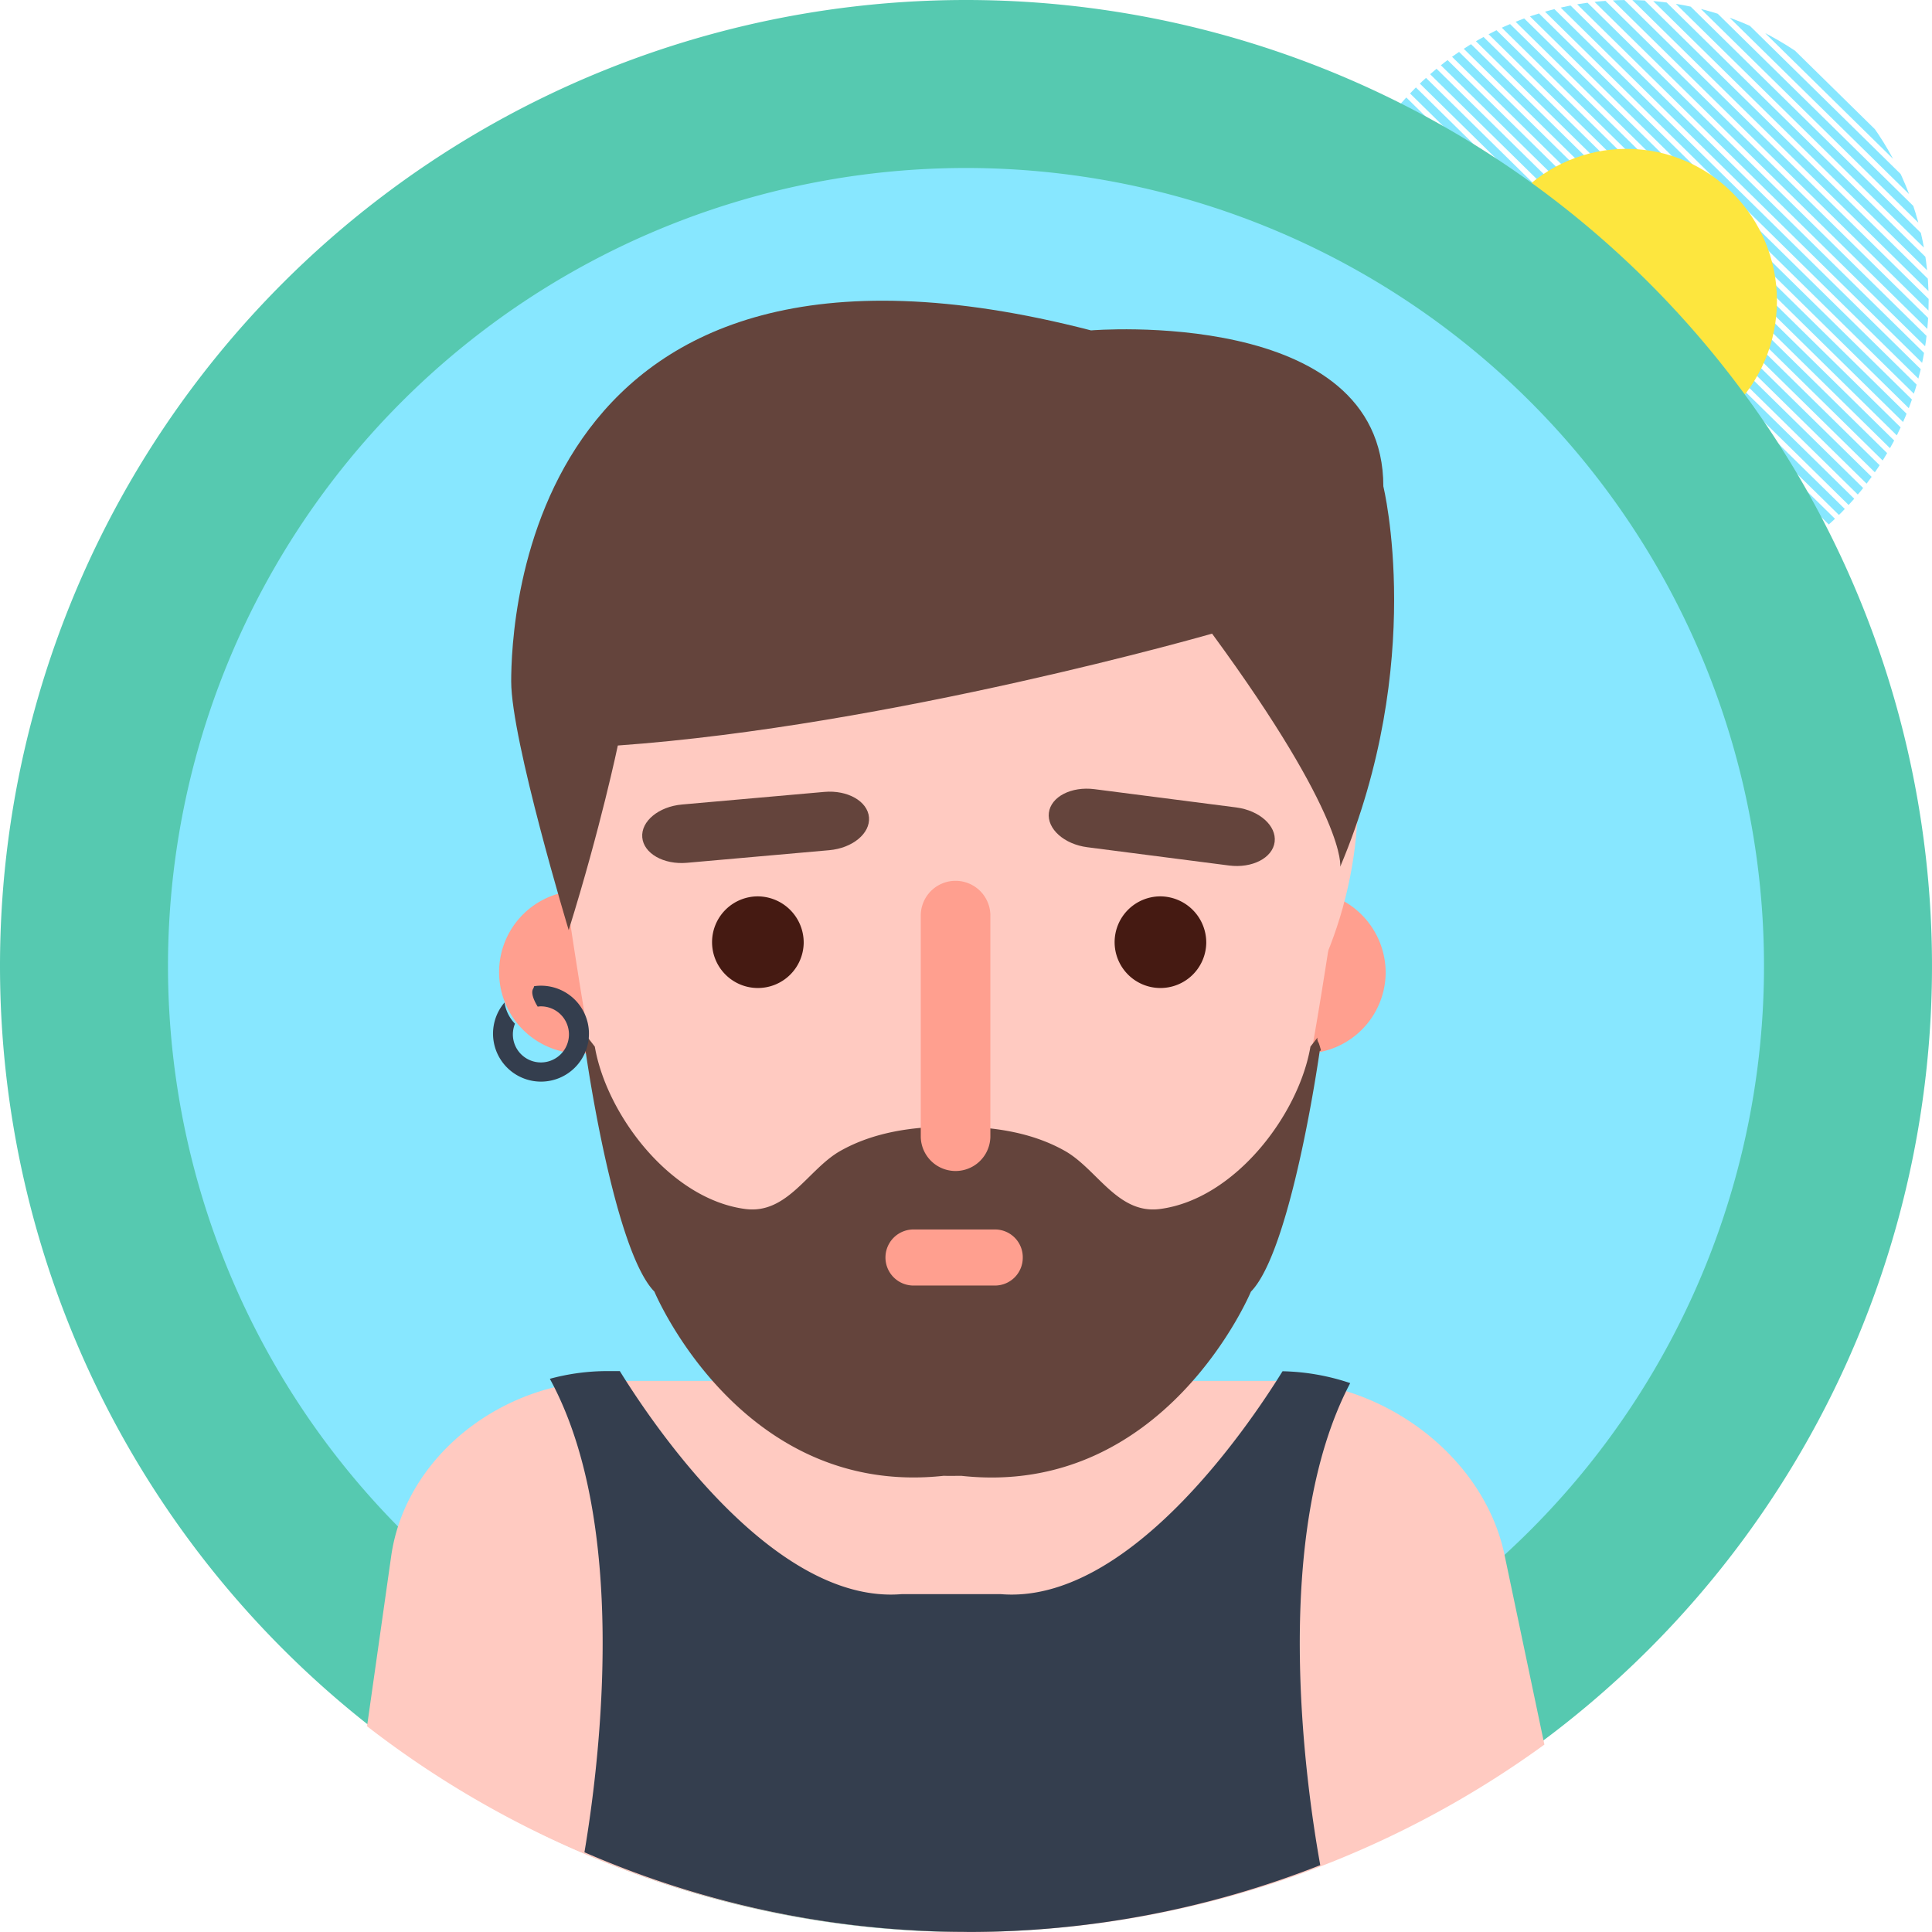 <svg id="Group_8154" data-name="Group 8154" xmlns="http://www.w3.org/2000/svg" xmlns:xlink="http://www.w3.org/1999/xlink" width="230" height="230" viewBox="0 0 230 230">
  <defs>
    <clipPath id="clip-path">
      <circle id="Ellipse_36" data-name="Ellipse 36" cx="35.8" cy="35.8" r="35.8" fill="#4dd0f1"/>
    </clipPath>
    <clipPath id="clip-path-2">
      <path id="Path_3511" data-name="Path 3511" d="M0-2201.422H118.259v-116.22H0Z" transform="translate(0 2317.642)" fill="none"/>
    </clipPath>
    <clipPath id="clip-path-4">
      <rect id="Rectangle_368" data-name="Rectangle 368" width="140.162" height="194.2" fill="none"/>
    </clipPath>
  </defs>
  <g id="Group_3184" data-name="Group 3184" transform="translate(158)">
    <g id="Mask_Group_35" data-name="Mask Group 35" transform="translate(0 0)" clip-path="url(#clip-path)">
      <g id="Group_3183" data-name="Group 3183" transform="translate(-23.666 -20.204)">
        <g id="Group_3130" data-name="Group 3130" transform="translate(22.511 36.046)">
          <path id="Path_3509" data-name="Path 3509" d="M-1098.573-1099.591l-59.069-58.051" transform="translate(1157.642 1157.642)" fill="none" stroke="#87e7ff" stroke-width="1"/>
        </g>
        <g id="Group_3132" data-name="Group 3132" clip-path="url(#clip-path-2)">
          <g id="Group_3131" data-name="Group 3131" transform="translate(59.108 0.08)">
            <path id="Path_3510" data-name="Path 3510" d="M-1098.573-1099.591l-59.069-58.051" transform="translate(1157.642 1157.642)" fill="none" stroke="#87e7ff" stroke-width="1"/>
          </g>
        </g>
        <g id="Group_3133" data-name="Group 3133" transform="translate(3.623 54.609)">
          <path id="Path_3512" data-name="Path 3512" d="M-1098.573-1099.591l-59.069-58.051" transform="translate(1157.642 1157.642)" fill="none" stroke="#87e7ff" stroke-width="1"/>
        </g>
        <g id="Group_3134" data-name="Group 3134" transform="translate(40.22 18.643)">
          <path id="Path_3513" data-name="Path 3513" d="M-1098.573-1099.591l-59.069-58.051" transform="translate(1157.642 1157.642)" fill="none" stroke="#87e7ff" stroke-width="1"/>
        </g>
        <g id="Group_3135" data-name="Group 3135" transform="translate(13.067 45.327)">
          <path id="Path_3514" data-name="Path 3514" d="M-1098.573-1099.591l-59.069-58.051" transform="translate(1157.642 1157.642)" fill="none" stroke="#87e7ff" stroke-width="1"/>
        </g>
        <g id="Group_3136" data-name="Group 3136" transform="translate(49.664 9.361)">
          <path id="Path_3515" data-name="Path 3515" d="M-1098.573-1099.591l-59.069-58.051" transform="translate(1157.642 1157.642)" fill="none" stroke="#87e7ff" stroke-width="1"/>
        </g>
        <g id="Group_3137" data-name="Group 3137" transform="translate(31.956 26.764)">
          <path id="Path_3516" data-name="Path 3516" d="M-1098.573-1099.591l-59.069-58.051" transform="translate(1157.642 1157.642)" fill="none" stroke="#87e7ff" stroke-width="1"/>
        </g>
        <g id="Group_3138" data-name="Group 3138" transform="translate(17.789 40.686)">
          <path id="Path_3517" data-name="Path 3517" d="M-1098.573-1099.591l-59.069-58.051" transform="translate(1157.642 1157.642)" fill="none" stroke="#87e7ff" stroke-width="1"/>
        </g>
        <g id="Group_3139" data-name="Group 3139" transform="translate(54.386 4.721)">
          <path id="Path_3518" data-name="Path 3518" d="M-1098.573-1099.591l-59.069-58.051" transform="translate(1157.642 1157.642)" fill="none" stroke="#87e7ff" stroke-width="1"/>
        </g>
        <g id="Group_3140" data-name="Group 3140" transform="translate(35.497 23.284)">
          <path id="Path_3519" data-name="Path 3519" d="M-1098.573-1099.591l-59.069-58.051" transform="translate(1157.642 1157.642)" fill="none" stroke="#87e7ff" stroke-width="1"/>
        </g>
        <g id="Group_3141" data-name="Group 3141" transform="translate(8.345 49.968)">
          <path id="Path_3520" data-name="Path 3520" d="M-1098.573-1099.591l-59.069-58.051" transform="translate(1157.642 1157.642)" fill="none" stroke="#87e7ff" stroke-width="1"/>
        </g>
        <g id="Group_3142" data-name="Group 3142" transform="translate(44.942 14.002)">
          <path id="Path_3521" data-name="Path 3521" d="M-1098.573-1099.591l-59.069-58.051" transform="translate(1157.642 1157.642)" fill="none" stroke="#87e7ff" stroke-width="1"/>
        </g>
        <g id="Group_3143" data-name="Group 3143" transform="translate(27.234 31.405)">
          <path id="Path_3522" data-name="Path 3522" d="M-1098.573-1099.591l-59.069-58.051" transform="translate(1157.642 1157.642)" fill="none" stroke="#87e7ff" stroke-width="1"/>
        </g>
        <g id="Group_3144" data-name="Group 3144" transform="translate(20.15 38.366)">
          <path id="Path_3523" data-name="Path 3523" d="M-1098.573-1099.591l-59.069-58.051" transform="translate(1157.642 1157.642)" fill="none" stroke="#87e7ff" stroke-width="1"/>
        </g>
        <g id="Group_3145" data-name="Group 3145" transform="translate(56.747 2.4)">
          <path id="Path_3524" data-name="Path 3524" d="M-1098.573-1099.591l-59.069-58.051" transform="translate(1157.642 1157.642)" fill="none" stroke="#87e7ff" stroke-width="1"/>
        </g>
        <g id="Group_3146" data-name="Group 3146" transform="translate(1.262 56.929)">
          <path id="Path_3525" data-name="Path 3525" d="M-1098.573-1099.591l-59.069-58.051" transform="translate(1157.642 1157.642)" fill="none" stroke="#87e7ff" stroke-width="1"/>
        </g>
        <g id="Group_3147" data-name="Group 3147" transform="translate(37.859 20.963)">
          <path id="Path_3526" data-name="Path 3526" d="M-1098.573-1099.591l-59.069-58.051" transform="translate(1157.642 1157.642)" fill="none" stroke="#87e7ff" stroke-width="1"/>
        </g>
        <g id="Group_3148" data-name="Group 3148" transform="translate(10.706 47.648)">
          <path id="Path_3527" data-name="Path 3527" d="M-1098.573-1099.591l-59.069-58.051" transform="translate(1157.642 1157.642)" fill="none" stroke="#87e7ff" stroke-width="1"/>
        </g>
        <g id="Group_3149" data-name="Group 3149" transform="translate(47.303 11.682)">
          <path id="Path_3528" data-name="Path 3528" d="M-1098.573-1099.591l-59.069-58.051" transform="translate(1157.642 1157.642)" fill="none" stroke="#87e7ff" stroke-width="1"/>
        </g>
        <g id="Group_3150" data-name="Group 3150" transform="translate(29.595 29.084)">
          <path id="Path_3529" data-name="Path 3529" d="M-1098.573-1099.591l-59.069-58.051" transform="translate(1157.642 1157.642)" fill="none" stroke="#87e7ff" stroke-width="1"/>
        </g>
        <g id="Group_3151" data-name="Group 3151" transform="translate(15.428 43.007)">
          <path id="Path_3530" data-name="Path 3530" d="M-1098.573-1099.591l-59.069-58.051" transform="translate(1157.642 1157.642)" fill="none" stroke="#87e7ff" stroke-width="1"/>
        </g>
        <g id="Group_3152" data-name="Group 3152" transform="translate(52.025 7.041)">
          <path id="Path_3531" data-name="Path 3531" d="M-1098.573-1099.591l-59.069-58.051" transform="translate(1157.642 1157.642)" fill="none" stroke="#87e7ff" stroke-width="1"/>
        </g>
        <g id="Group_3153" data-name="Group 3153" transform="translate(34.317 24.444)">
          <path id="Path_3532" data-name="Path 3532" d="M-1098.573-1099.591l-59.069-58.051" transform="translate(1157.642 1157.642)" fill="none" stroke="#87e7ff" stroke-width="1"/>
        </g>
        <g id="Group_3154" data-name="Group 3154" transform="translate(5.984 52.288)">
          <path id="Path_3533" data-name="Path 3533" d="M-1098.573-1099.591l-59.069-58.051" transform="translate(1157.642 1157.642)" fill="none" stroke="#87e7ff" stroke-width="1"/>
        </g>
        <g id="Group_3155" data-name="Group 3155" transform="translate(42.581 16.322)">
          <path id="Path_3534" data-name="Path 3534" d="M-1098.573-1099.591l-59.069-58.051" transform="translate(1157.642 1157.642)" fill="none" stroke="#87e7ff" stroke-width="1"/>
        </g>
        <g id="Group_3156" data-name="Group 3156" transform="translate(24.873 33.725)">
          <path id="Path_3535" data-name="Path 3535" d="M-1098.573-1099.591l-59.069-58.051" transform="translate(1157.642 1157.642)" fill="none" stroke="#87e7ff" stroke-width="1"/>
        </g>
        <g id="Group_3157" data-name="Group 3157" transform="translate(21.331 37.206)">
          <path id="Path_3536" data-name="Path 3536" d="M-1098.573-1099.591l-59.069-58.051" transform="translate(1157.642 1157.642)" fill="none" stroke="#87e7ff" stroke-width="1"/>
        </g>
        <g id="Group_3158" data-name="Group 3158" transform="translate(57.928 1.24)">
          <path id="Path_3537" data-name="Path 3537" d="M-1098.573-1099.591l-59.069-58.051" transform="translate(1157.642 1157.642)" fill="none" stroke="#87e7ff" stroke-width="1"/>
        </g>
        <g id="Group_3159" data-name="Group 3159" transform="translate(2.442 55.769)">
          <path id="Path_3538" data-name="Path 3538" d="M-1098.573-1099.591l-59.069-58.051" transform="translate(1157.642 1157.642)" fill="none" stroke="#87e7ff" stroke-width="1"/>
        </g>
        <g id="Group_3160" data-name="Group 3160" transform="translate(39.039 19.803)">
          <path id="Path_3539" data-name="Path 3539" d="M-1098.573-1099.591l-59.069-58.051" transform="translate(1157.642 1157.642)" fill="none" stroke="#87e7ff" stroke-width="1"/>
        </g>
        <g id="Group_3161" data-name="Group 3161" transform="translate(11.887 46.487)">
          <path id="Path_3540" data-name="Path 3540" d="M-1098.573-1099.591l-59.069-58.051" transform="translate(1157.642 1157.642)" fill="none" stroke="#87e7ff" stroke-width="1"/>
        </g>
        <g id="Group_3162" data-name="Group 3162" transform="translate(48.483 10.521)">
          <path id="Path_3541" data-name="Path 3541" d="M-1098.573-1099.591l-59.069-58.051" transform="translate(1157.642 1157.642)" fill="none" stroke="#87e7ff" stroke-width="1"/>
        </g>
        <g id="Group_3163" data-name="Group 3163" transform="translate(30.775 27.924)">
          <path id="Path_3542" data-name="Path 3542" d="M-1098.573-1099.591l-59.069-58.051" transform="translate(1157.642 1157.642)" fill="none" stroke="#87e7ff" stroke-width="1"/>
        </g>
        <g id="Group_3164" data-name="Group 3164" transform="translate(16.609 41.847)">
          <path id="Path_3543" data-name="Path 3543" d="M-1098.573-1099.591l-59.069-58.051" transform="translate(1157.642 1157.642)" fill="none" stroke="#87e7ff" stroke-width="1"/>
        </g>
        <g id="Group_3165" data-name="Group 3165" transform="translate(53.206 5.881)">
          <path id="Path_3544" data-name="Path 3544" d="M-1098.573-1099.591l-59.069-58.051" transform="translate(1157.642 1157.642)" fill="none" stroke="#87e7ff" stroke-width="1"/>
        </g>
        <g id="Group_3166" data-name="Group 3166" transform="translate(7.164 51.128)">
          <path id="Path_3545" data-name="Path 3545" d="M-1098.573-1099.591l-59.069-58.051" transform="translate(1157.642 1157.642)" fill="none" stroke="#87e7ff" stroke-width="1"/>
        </g>
        <g id="Group_3167" data-name="Group 3167" transform="translate(43.761 15.162)">
          <path id="Path_3546" data-name="Path 3546" d="M-1098.573-1099.591l-59.069-58.051" transform="translate(1157.642 1157.642)" fill="none" stroke="#87e7ff" stroke-width="1"/>
        </g>
        <g id="Group_3168" data-name="Group 3168" transform="translate(26.053 32.565)">
          <path id="Path_3547" data-name="Path 3547" d="M-1098.573-1099.591l-59.069-58.051" transform="translate(1157.642 1157.642)" fill="none" stroke="#87e7ff" stroke-width="1"/>
        </g>
        <g id="Group_3169" data-name="Group 3169" transform="translate(18.97 39.526)">
          <path id="Path_3548" data-name="Path 3548" d="M-1098.573-1099.591l-59.069-58.051" transform="translate(1157.642 1157.642)" fill="none" stroke="#87e7ff" stroke-width="1"/>
        </g>
        <g id="Group_3170" data-name="Group 3170" transform="translate(55.567 3.56)">
          <path id="Path_3549" data-name="Path 3549" d="M-1098.573-1099.591l-59.069-58.051" transform="translate(1157.642 1157.642)" fill="none" stroke="#87e7ff" stroke-width="1"/>
        </g>
        <g id="Group_3172" data-name="Group 3172" clip-path="url(#clip-path-2)">
          <g id="Group_3171" data-name="Group 3171" transform="translate(0.081 58.089)">
            <path id="Path_3550" data-name="Path 3550" d="M-1098.573-1099.591l-59.069-58.051" transform="translate(1157.642 1157.642)" fill="none" stroke="#87e7ff" stroke-width="1"/>
          </g>
        </g>
        <g id="Group_3173" data-name="Group 3173" transform="translate(36.678 22.123)">
          <path id="Path_3552" data-name="Path 3552" d="M-1098.573-1099.591l-59.069-58.051" transform="translate(1157.642 1157.642)" fill="none" stroke="#87e7ff" stroke-width="1"/>
        </g>
        <g id="Group_3174" data-name="Group 3174" transform="translate(9.525 48.808)">
          <path id="Path_3553" data-name="Path 3553" d="M-1098.573-1099.591l-59.069-58.051" transform="translate(1157.642 1157.642)" fill="none" stroke="#87e7ff" stroke-width="1"/>
        </g>
        <g id="Group_3175" data-name="Group 3175" transform="translate(46.122 12.842)">
          <path id="Path_3554" data-name="Path 3554" d="M-1098.573-1099.591l-59.069-58.051" transform="translate(1157.642 1157.642)" fill="none" stroke="#87e7ff" stroke-width="1"/>
        </g>
        <g id="Group_3176" data-name="Group 3176" transform="translate(28.414 30.245)">
          <path id="Path_3555" data-name="Path 3555" d="M-1098.573-1099.591l-59.069-58.051" transform="translate(1157.642 1157.642)" fill="none" stroke="#87e7ff" stroke-width="1"/>
        </g>
        <g id="Group_3177" data-name="Group 3177" transform="translate(14.248 44.167)">
          <path id="Path_3556" data-name="Path 3556" d="M-1098.573-1099.591l-59.069-58.051" transform="translate(1157.642 1157.642)" fill="none" stroke="#87e7ff" stroke-width="1"/>
        </g>
        <g id="Group_3178" data-name="Group 3178" transform="translate(50.845 8.201)">
          <path id="Path_3557" data-name="Path 3557" d="M-1098.573-1099.591l-59.069-58.051" transform="translate(1157.642 1157.642)" fill="none" stroke="#87e7ff" stroke-width="1"/>
        </g>
        <g id="Group_3179" data-name="Group 3179" transform="translate(33.136 25.604)">
          <path id="Path_3558" data-name="Path 3558" d="M-1098.573-1099.591l-59.069-58.051" transform="translate(1157.642 1157.642)" fill="none" stroke="#87e7ff" stroke-width="1"/>
        </g>
        <g id="Group_3180" data-name="Group 3180" transform="translate(4.803 53.449)">
          <path id="Path_3559" data-name="Path 3559" d="M-1098.573-1099.591l-59.069-58.051" transform="translate(1157.642 1157.642)" fill="none" stroke="#87e7ff" stroke-width="1"/>
        </g>
        <g id="Group_3181" data-name="Group 3181" transform="translate(41.4 17.483)">
          <path id="Path_3560" data-name="Path 3560" d="M-1098.573-1099.591l-59.069-58.051" transform="translate(1157.642 1157.642)" fill="none" stroke="#87e7ff" stroke-width="1"/>
        </g>
        <g id="Group_3182" data-name="Group 3182" transform="translate(23.692 34.886)">
          <path id="Path_3561" data-name="Path 3561" d="M-1098.573-1099.591l-59.069-58.051" transform="translate(1157.642 1157.642)" fill="none" stroke="#87e7ff" stroke-width="1"/>
        </g>
      </g>
    </g>
    <ellipse id="Ellipse_37" data-name="Ellipse 37" cx="17.911" cy="18.079" rx="17.911" ry="18.079" transform="translate(17.721 17.721)" fill="#fde63e"/>
  </g>
  <path id="Path_2184" data-name="Path 2184" d="M115,0A115,115,0,1,1,0,115,115,115,0,0,1,115,0Z" fill="#56c9b0"/>
  <path id="Path_8347" data-name="Path 8347" d="M95,0A95,95,0,1,1,0,95,95,95,0,0,1,95,0Z" transform="translate(20 20)" fill="#87e7ff"/>
  <g id="Group_7997" data-name="Group 7997" transform="translate(43.695 35.799)">
    <g id="Group_7996" data-name="Group 7996" transform="translate(0 0)" clip-path="url(#clip-path-4)">
      <path id="Path_8162" data-name="Path 8162" d="M140.162,118.5l-4.748-22.591C132.947,84.182,120.983,75.2,108.539,75.2H85V49.777H56.075V75.2H28.618c-12.579,0-24.07,9.051-25.744,20.871L0,116.316a116.789,116.789,0,0,0,65.152,24.316c.185.01.369.021.554.029,1.772.089,3.557.131,5.347.141.2,0,.4.01.593.01A116.641,116.641,0,0,0,140.162,118.5" transform="translate(0 53.39)" fill="#ffcac1"/>
      <path id="Path_8163" data-name="Path 8163" d="M27.115,43.751a9.7,9.7,0,1,1-9.7-9.868,9.785,9.785,0,0,1,9.7,9.868" transform="translate(8.004 36.342)" fill="#ff9f8f"/>
      <path id="Path_8164" data-name="Path 8164" d="M69.406,43.751a9.7,9.7,0,1,1-9.7-9.868,9.786,9.786,0,0,1,9.7,9.868" transform="translate(51.859 36.342)" fill="#ff9f8f"/>
      <path id="Path_8165" data-name="Path 8165" d="M10.98,29.751c2.1,14.755,5,33.777,6.335,36.482,6.4,12.974,18.5,22.776,31.387,27.543,17.785,6.574,37.71-8.253,47.726-23.178a35.2,35.2,0,0,0,2.605-4.365c1.332-2.7,4.233-21.727,6.333-36.482Z" transform="translate(11.387 31.91)" fill="#ffcac1"/>
      <path id="Path_8166" data-name="Path 8166" d="M106.712,51.778c0,27.049-21.454,48.975-47.921,48.975S10.868,78.828,10.868,51.778s21.456-45.2,47.923-45.2,47.921,18.154,47.921,45.2" transform="translate(11.27 7.054)" fill="#ffcac1"/>
      <path id="Path_8167" data-name="Path 8167" d="M100.3,43.515c-.043-.17-.1-.34-.157-.506-.01-.031-.014-.031-.022-.056a.864.864,0,0,1-.1-.189,1.512,1.512,0,0,1-.057-.209.869.869,0,0,1,.016-.23L99.141,43.4c-1.389,8.112-9.01,18.166-17.908,19.331-5.025.665-7.478-4.728-11.3-6.9-3.978-2.257-8.729-2.945-13.389-2.9-4.659-.046-9.411.643-13.391,2.9-3.817,2.17-6.272,7.563-11.3,6.9-8.9-1.165-16.518-11.219-17.908-19.331l-.839-1.078a.965.965,0,0,1,.016.23,1.282,1.282,0,0,1-.059.209.722.722,0,0,1-.1.189c-.006.025-.01.025-.02.056-.057.166-.11.336-.161.506-.031.116-.055.228-.086.344.055.015.1.041.149.054.939,6.479,4.06,24.444,8.193,28.656,0,0,10.24,24.569,34.454,21.928,0,0,.389.019,1.051.012S57.6,94.5,57.6,94.5c24.214,2.641,34.454-21.928,34.454-21.928,4.133-4.212,7.25-22.177,8.191-28.656.051-.012.1-.039.149-.054-.031-.116-.053-.228-.088-.344" transform="translate(13.17 45.397)" fill="#64443c"/>
      <path id="Path_8168" data-name="Path 8168" d="M43.08,31.255c.161,1.915-1.956,3.666-4.732,3.913l-16.936,1.5c-2.776.245-5.16-1.111-5.323-3.028s1.956-3.666,4.732-3.911l16.936-1.5c2.774-.247,5.158,1.109,5.323,3.026" transform="translate(16.676 30.247)" fill="#64443c"/>
      <path id="Path_8169" data-name="Path 8169" d="M39.857,30.9c-.236,1.909,1.813,3.741,4.579,4.1L61.3,37.175c2.764.356,5.2-.9,5.435-2.813s-1.809-3.741-4.575-4.1L45.294,28.089c-2.764-.359-5.2.9-5.437,2.81" transform="translate(41.314 30.062)" fill="#64443c"/>
      <path id="Path_8170" data-name="Path 8170" d="M40.646,63.833a4.144,4.144,0,0,1-8.285,0V37.353a4.144,4.144,0,0,1,8.285,0Z" transform="translate(33.559 35.74)" fill="#ff9f8f"/>
      <path id="Path_8171" data-name="Path 8171" d="M13.075,39.345a4.729,4.729,0,0,0-.756.062.929.929,0,0,1-.112.3c-.3.5.1,1.414.542,2.133a1.848,1.848,0,0,1,.326-.035,3.338,3.338,0,1,1-3.282,3.337,3.4,3.4,0,0,1,.249-1.271A4.6,4.6,0,0,1,8.8,41.345a5.71,5.71,0,1,0,4.274-2" transform="translate(7.568 42.201)" fill="#343e4e"/>
      <path id="Path_8172" data-name="Path 8172" d="M46.614,56.684a3.311,3.311,0,0,1-3.28,3.339H33.606a3.338,3.338,0,0,1,0-6.676h9.729a3.31,3.31,0,0,1,3.28,3.337" transform="translate(31.449 57.219)" fill="#ff9f8f"/>
      <path id="Path_8173" data-name="Path 8173" d="M105.963,62.91A26.907,26.907,0,0,0,97.909,61.5c-4.223,6.819-18.478,27.775-33.542,26.535h-11.8c-15.076,1.239-29.345-19.76-33.552-26.554H17.54a26.2,26.2,0,0,0-6.857.918c9.305,17.008,6.07,44.805,4.119,56.368a114.366,114.366,0,0,0,39.27,9.3c.185.01.371.025.556.031,1.772.093,3.557.135,5.347.143.2,0,.4.01.593.01A114.28,114.28,0,0,0,102.4,120.3c-1.864-10.33-5.824-39.522,3.565-57.39" transform="translate(11.079 65.945)" fill="#343e4e"/>
      <path id="Path_8174" data-name="Path 8174" d="M112.254,22.108s5.133,20.9-5.135,45.276c0,0,.9-5.722-15.255-27.75,0,0-38.225,11-70.744,13.319,0,0-2.031,9.739-5.848,21.976,0,0-6.846-22.637-6.846-29.6S10.135-13.88,77.453,3.534c0,0,34.8-2.9,34.8,18.575" transform="translate(8.736 -0.001)" fill="#64443c"/>
      <path id="Path_8175" data-name="Path 8175" d="M31.072,39.764a5.455,5.455,0,1,1-5.455-5.55,5.5,5.5,0,0,1,5.455,5.55" transform="translate(20.911 36.697)" fill="#451a12"/>
      <path id="Path_8176" data-name="Path 8176" d="M54.6,39.764a5.455,5.455,0,1,1-5.455-5.55,5.5,5.5,0,0,1,5.455,5.55" transform="translate(45.307 36.697)" fill="#451a12"/>
    </g>
  </g>
</svg>
